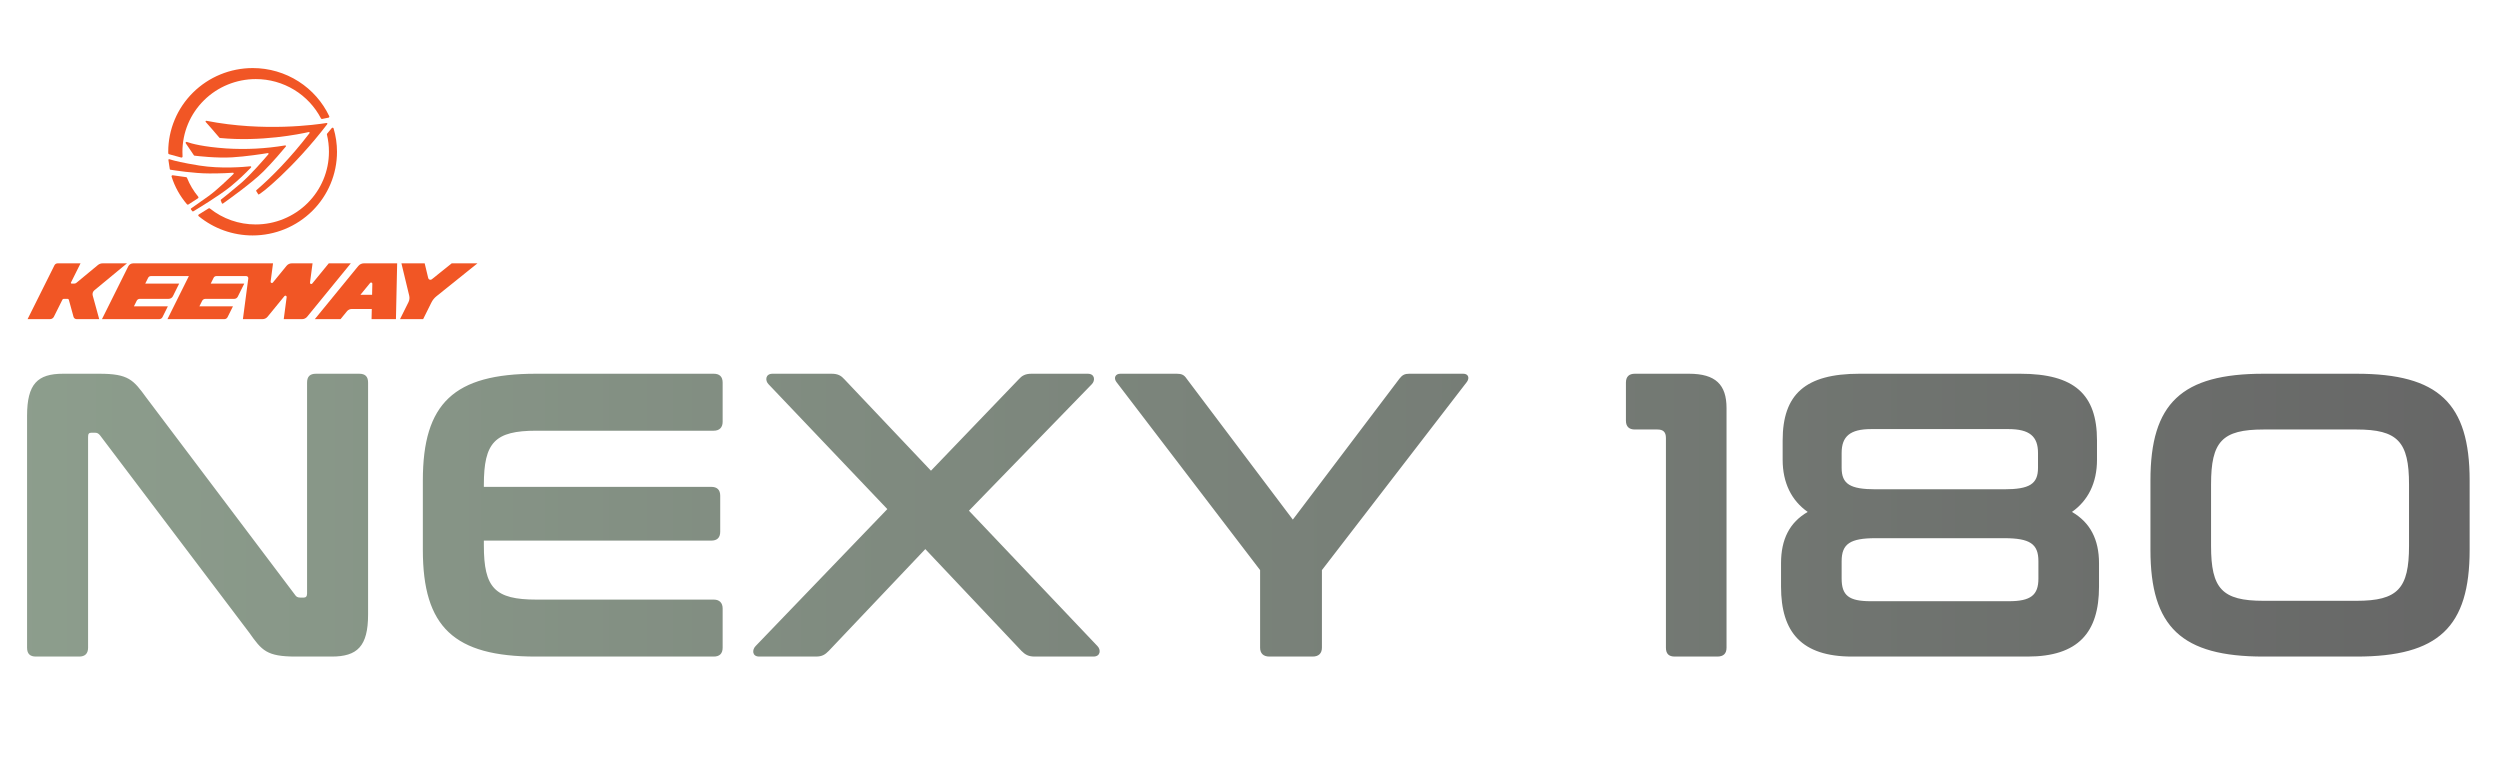 <svg width="297" height="91" viewBox="0 0 297 91" fill="none" xmlns="http://www.w3.org/2000/svg">
<path d="M7.488 44.4H11.808C15.264 44.4 15.84 45.12 17.376 47.232L35.04 70.656C35.184 70.896 35.376 70.992 35.664 70.992H36.096C36.336 70.992 36.48 70.848 36.48 70.512V45.456C36.48 44.736 36.816 44.4 37.536 44.4H42.672C43.392 44.4 43.728 44.736 43.728 45.456V73.008C43.728 76.8 42.432 78 39.408 78H35.136C31.68 78 31.104 77.28 29.616 75.168L11.904 51.744C11.712 51.504 11.568 51.408 11.28 51.408H10.848C10.56 51.408 10.464 51.552 10.464 51.888V76.944C10.464 77.664 10.08 78 9.408 78H4.272C3.552 78 3.216 77.664 3.216 76.944V49.392C3.216 45.6 4.464 44.4 7.488 44.4ZM63.674 44.4H84.794C85.466 44.4 85.85 44.736 85.85 45.456V50.112C85.85 50.784 85.466 51.168 84.794 51.168H63.722C58.778 51.168 57.482 52.56 57.482 57.6V57.84H84.506C85.178 57.84 85.562 58.176 85.562 58.896V63.168C85.562 63.888 85.178 64.224 84.506 64.224H57.482V64.8C57.482 69.84 58.778 71.232 63.722 71.232H84.794C85.466 71.232 85.85 71.616 85.85 72.288V76.944C85.85 77.664 85.466 78 84.794 78H63.674C53.93 78 50.234 74.496 50.234 65.328V57.072C50.234 47.904 53.93 44.4 63.674 44.4ZM122.551 44.4H129.223C130.087 44.4 130.135 45.216 129.703 45.648L115.111 60.672L130.375 76.752C130.807 77.184 130.759 78 129.895 78H122.935C122.167 78 121.783 77.76 121.351 77.328L109.927 65.232L98.455 77.328C98.023 77.76 97.687 78 96.919 78H90.199C89.335 78 89.335 77.184 89.767 76.752L105.415 60.48L91.303 45.648C90.871 45.216 90.919 44.4 91.783 44.4H98.791C99.559 44.4 99.943 44.64 100.327 45.072L110.599 55.92L121.015 45.072C121.399 44.64 121.783 44.4 122.551 44.4ZM133.092 44.4H139.812C140.388 44.4 140.676 44.544 140.964 44.976L153.588 61.728L166.26 44.976C166.596 44.544 166.884 44.4 167.412 44.4H173.844C174.42 44.4 174.612 44.88 174.276 45.36L157.044 67.728V76.944C157.044 77.616 156.66 78 155.94 78H150.804C150.084 78 149.7 77.616 149.7 76.944V67.728L132.612 45.36C132.276 44.88 132.516 44.4 133.092 44.4ZM194.216 44.4H200.648C203.816 44.4 205.112 45.696 205.112 48.48V76.944C205.112 77.664 204.728 78 204.008 78H198.968C198.248 78 197.912 77.664 197.912 76.944V52.032C197.912 51.312 197.576 51.024 196.904 51.024H194.216C193.544 51.024 193.16 50.688 193.16 49.968V45.456C193.16 44.736 193.544 44.4 194.216 44.4ZM220.899 44.4H240.003C246.435 44.4 249.123 46.848 249.123 52.32V54.624C249.123 57.36 248.067 59.472 246.147 60.816C248.307 62.064 249.363 64.08 249.363 66.912V69.696C249.363 75.12 246.915 78 240.867 78H220.035C214.035 78 211.587 75.12 211.587 69.696V66.912C211.587 64.08 212.595 62.064 214.755 60.816C212.835 59.472 211.779 57.36 211.779 54.624V52.32C211.779 46.848 214.467 44.4 220.899 44.4ZM218.787 66.672V68.736C218.787 70.752 219.651 71.424 222.243 71.424H238.659C241.251 71.424 242.163 70.704 242.163 68.736V66.672C242.163 64.608 241.155 63.936 238.083 63.936H222.819C219.795 63.936 218.787 64.608 218.787 66.672ZM218.787 53.808V55.584C218.787 57.504 219.795 58.128 222.819 58.128H238.083C241.107 58.128 242.115 57.504 242.115 55.584V53.808C242.115 51.84 241.107 50.976 238.611 50.976H222.291C219.795 50.976 218.787 51.84 218.787 53.808ZM268.913 44.4H279.953C289.697 44.4 293.393 47.904 293.393 57.072V65.328C293.393 74.496 289.697 78 279.953 78H268.913C259.169 78 255.473 74.496 255.473 65.328V57.072C255.473 47.904 259.169 44.4 268.913 44.4ZM262.673 57.552V64.848C262.673 69.936 263.969 71.376 268.913 71.376H279.953C284.849 71.376 286.193 69.936 286.193 64.848V57.552C286.193 52.464 284.849 51.024 279.953 51.024H268.913C263.969 51.024 262.673 52.464 262.673 57.552Z" fill="url(#paint0_linear_1212_18104)"/>
<path d="M11.208 34.49L15.086 31.285H12.195C11.989 31.285 11.789 31.356 11.631 31.486L9.064 33.609C9.001 33.66 8.921 33.688 8.839 33.689H8.507C8.492 33.689 8.477 33.685 8.464 33.678C8.452 33.672 8.44 33.661 8.433 33.648C8.425 33.636 8.42 33.621 8.42 33.607C8.42 33.593 8.422 33.578 8.429 33.565L9.568 31.285H6.848C6.769 31.285 6.692 31.306 6.624 31.347C6.557 31.388 6.503 31.448 6.468 31.518L3.277 37.913H5.943C6.039 37.913 6.133 37.885 6.214 37.836C6.295 37.785 6.36 37.714 6.402 37.629L7.415 35.6C7.43 35.57 7.452 35.546 7.48 35.528C7.508 35.511 7.541 35.502 7.574 35.502H8.015C8.053 35.502 8.09 35.515 8.12 35.538C8.151 35.561 8.173 35.593 8.183 35.629L8.735 37.64C8.757 37.718 8.803 37.787 8.868 37.836C8.933 37.885 9.013 37.912 9.095 37.912H11.785L11.014 35.103C10.984 34.993 10.986 34.877 11.021 34.768C11.055 34.659 11.12 34.562 11.209 34.489L11.208 34.49Z" fill="#F15625"/>
<path d="M37.401 37.914H40.457L41.226 36.971C41.293 36.889 41.378 36.823 41.474 36.778C41.571 36.732 41.676 36.709 41.783 36.708H44.168L44.141 37.913H47.038L47.182 31.285H43.231C43.104 31.285 42.978 31.312 42.863 31.367C42.748 31.421 42.647 31.5 42.567 31.598L37.401 37.913V37.914ZM44.234 33.707L44.204 35.019H42.821L43.974 33.612C43.992 33.589 44.019 33.572 44.048 33.564C44.078 33.556 44.109 33.557 44.138 33.568C44.167 33.578 44.191 33.597 44.208 33.622C44.226 33.647 44.234 33.676 44.234 33.707Z" fill="#F15625"/>
<path d="M50.272 37.914H47.522L48.527 35.897C48.646 35.656 48.677 35.383 48.614 35.122L47.689 31.285H50.452L50.873 33.04C50.884 33.083 50.905 33.123 50.936 33.155C50.966 33.188 51.005 33.212 51.047 33.227C51.089 33.241 51.136 33.244 51.18 33.236C51.224 33.227 51.265 33.209 51.3 33.18L53.664 31.284H56.722L51.851 35.195C51.598 35.398 51.392 35.652 51.249 35.942L50.27 37.912L50.272 37.914Z" fill="#F15625"/>
<path d="M34.056 35.285L33.709 37.914H35.887C36.003 37.914 36.117 37.888 36.222 37.838C36.327 37.788 36.418 37.716 36.491 37.627L41.675 31.285H39.058L37.089 33.693C37.069 33.717 37.04 33.734 37.009 33.742C36.978 33.749 36.945 33.746 36.915 33.733C36.886 33.721 36.861 33.699 36.845 33.672C36.829 33.644 36.822 33.612 36.826 33.581L37.131 31.286H34.66C34.543 31.285 34.427 31.31 34.321 31.36C34.216 31.409 34.123 31.482 34.049 31.572L32.413 33.572C32.392 33.597 32.364 33.614 32.333 33.621C32.302 33.628 32.27 33.625 32.24 33.613C32.211 33.601 32.186 33.58 32.17 33.553C32.153 33.526 32.146 33.494 32.149 33.463L32.436 31.286H15.824C15.701 31.285 15.581 31.319 15.477 31.382C15.373 31.446 15.289 31.538 15.235 31.646L12.114 37.914H18.914C18.995 37.914 19.074 37.891 19.143 37.849C19.212 37.806 19.267 37.746 19.303 37.675L19.94 36.396H15.908L16.242 35.725C16.276 35.659 16.326 35.603 16.39 35.564C16.454 35.525 16.526 35.503 16.602 35.503H20.026C20.133 35.503 20.238 35.474 20.329 35.419C20.42 35.363 20.493 35.284 20.541 35.19L21.286 33.69H17.256L17.6 32.999C17.63 32.939 17.676 32.888 17.734 32.852C17.792 32.817 17.858 32.798 17.927 32.798H22.438L19.892 37.915H26.648C26.729 37.915 26.808 37.892 26.877 37.85C26.945 37.808 27.001 37.747 27.036 37.676L27.674 36.396H23.686L24.014 35.741C24.049 35.67 24.103 35.61 24.17 35.569C24.237 35.527 24.315 35.505 24.394 35.505H27.822C27.911 35.505 27.997 35.48 28.072 35.434C28.147 35.388 28.208 35.323 28.247 35.245L29.019 33.691H25.034L25.378 33.001C25.408 32.94 25.454 32.889 25.511 32.853C25.569 32.818 25.636 32.799 25.704 32.799H29.248C29.284 32.799 29.32 32.806 29.352 32.821C29.385 32.835 29.414 32.857 29.438 32.883C29.461 32.91 29.479 32.941 29.489 32.975C29.499 33.009 29.502 33.045 29.497 33.079L28.857 37.915H31.181C31.298 37.915 31.413 37.889 31.517 37.84C31.623 37.79 31.715 37.718 31.788 37.628L33.792 35.176C33.812 35.152 33.84 35.134 33.871 35.126C33.902 35.119 33.936 35.121 33.965 35.133C33.995 35.146 34.02 35.167 34.035 35.194C34.051 35.222 34.057 35.254 34.053 35.285L34.056 35.285Z" fill="#F15625"/>
<path d="M22.189 16.86C22.105 16.83 22.014 16.94 22.063 17.012L23.039 18.456C23.052 18.477 23.073 18.489 23.097 18.492C23.415 18.532 25.724 18.804 27.584 18.692C29.221 18.594 31.158 18.294 31.809 18.188C31.887 18.175 31.939 18.265 31.888 18.324C31.398 18.899 29.789 20.761 28.639 21.751C27.442 22.781 26.477 23.537 26.252 23.711C26.222 23.734 26.211 23.773 26.225 23.808L26.357 24.143C26.377 24.194 26.439 24.213 26.485 24.182C27.033 23.794 29.991 21.685 31.308 20.355C32.482 19.171 33.577 17.869 33.956 17.409C34.005 17.349 33.953 17.262 33.876 17.275C31.562 17.663 29.211 17.784 26.87 17.634C24.138 17.444 22.755 17.062 22.19 16.861L22.189 16.86Z" fill="#F15625"/>
<path d="M29.821 19.899C29.876 19.842 29.828 19.748 29.749 19.756C28.949 19.84 26.232 20.073 23.694 19.669C21.683 19.345 20.701 19.093 20.276 18.961L20.114 18.913C20.054 18.896 19.997 18.946 20.006 19.007L20.171 20.09C20.177 20.126 20.204 20.154 20.239 20.16C20.643 20.227 23.026 20.606 24.894 20.606C26.358 20.606 27.271 20.551 27.673 20.52C27.752 20.514 27.799 20.609 27.742 20.666C27.249 21.152 25.777 22.577 24.773 23.297C23.752 24.029 22.941 24.593 22.701 24.76C22.661 24.788 22.653 24.843 22.683 24.881L22.849 25.089C22.875 25.122 22.921 25.132 22.958 25.11C23.395 24.848 26.014 23.268 27.366 22.18C28.228 21.467 29.049 20.706 29.822 19.899H29.821Z" fill="#F15625"/>
<path d="M19.986 18.03C19.986 15.393 21.044 12.863 22.927 10.999C24.81 9.134 27.364 8.086 30.026 8.086C31.96 8.086 33.853 8.639 35.477 9.679C37.056 10.69 38.316 12.119 39.114 13.804C39.149 13.877 39.105 13.962 39.025 13.978L38.27 14.132C38.214 14.143 38.156 14.116 38.13 14.065C37.404 12.672 36.31 11.502 34.963 10.678C33.588 9.839 32.005 9.394 30.389 9.395C28.077 9.395 25.86 10.304 24.225 11.924C22.59 13.543 21.672 15.74 21.672 18.029C21.672 18.22 21.679 18.405 21.688 18.588C21.692 18.674 21.611 18.738 21.526 18.716L20.08 18.32C20.025 18.305 19.987 18.255 19.987 18.198V18.03H19.986Z" fill="#F15625"/>
<path d="M39.415 15.214C39.48 15.137 39.604 15.161 39.632 15.257C39.898 16.159 40.035 17.094 40.036 18.035C40.036 20.671 38.98 23.198 37.099 25.061C35.218 26.924 32.667 27.971 30.008 27.971C27.667 27.971 25.401 27.16 23.601 25.682C23.535 25.628 23.542 25.526 23.615 25.481L24.783 24.757C24.829 24.728 24.89 24.732 24.933 24.766C26.472 25.997 28.392 26.667 30.371 26.664C32.68 26.664 34.895 25.756 36.528 24.137C38.161 22.519 39.078 20.325 39.078 18.036C39.081 17.346 39 16.657 38.839 15.986C38.83 15.947 38.839 15.906 38.864 15.875L39.414 15.215L39.415 15.214Z" fill="#F15625"/>
<path d="M22.117 21.046C22.161 21.053 22.198 21.083 22.214 21.124C22.538 21.933 22.988 22.69 23.549 23.368C23.598 23.427 23.585 23.514 23.521 23.555L22.38 24.295C22.326 24.33 22.255 24.32 22.214 24.272C21.383 23.303 20.761 22.184 20.384 20.98C20.357 20.894 20.43 20.81 20.52 20.822C21.039 20.889 21.735 20.983 22.117 21.046Z" fill="#F15625"/>
<path d="M36.679 15.687C36.757 15.669 36.816 15.759 36.767 15.822C34.531 18.751 32.196 21.11 30.458 22.593C30.426 22.62 30.419 22.666 30.442 22.7C30.528 22.836 30.62 22.971 30.694 23.107C30.778 23.262 34.858 19.999 38.877 14.749C38.923 14.688 38.873 14.6 38.797 14.612C37.587 14.807 31.349 15.69 24.522 14.35C24.442 14.334 24.386 14.428 24.439 14.489C24.739 14.825 25.394 15.566 26.066 16.361C26.08 16.378 26.101 16.389 26.123 16.392C31.023 16.867 35.611 15.929 36.679 15.687Z" fill="#F15625"/>
<defs>
<linearGradient id="paint0_linear_1212_18104" x1="0" y1="62" x2="297" y2="62" gradientUnits="userSpaceOnUse">
<stop stop-color="#8D9E8D"/>
<stop offset="1" stop-color="#666666"/>
</linearGradient>
</defs>
</svg>
